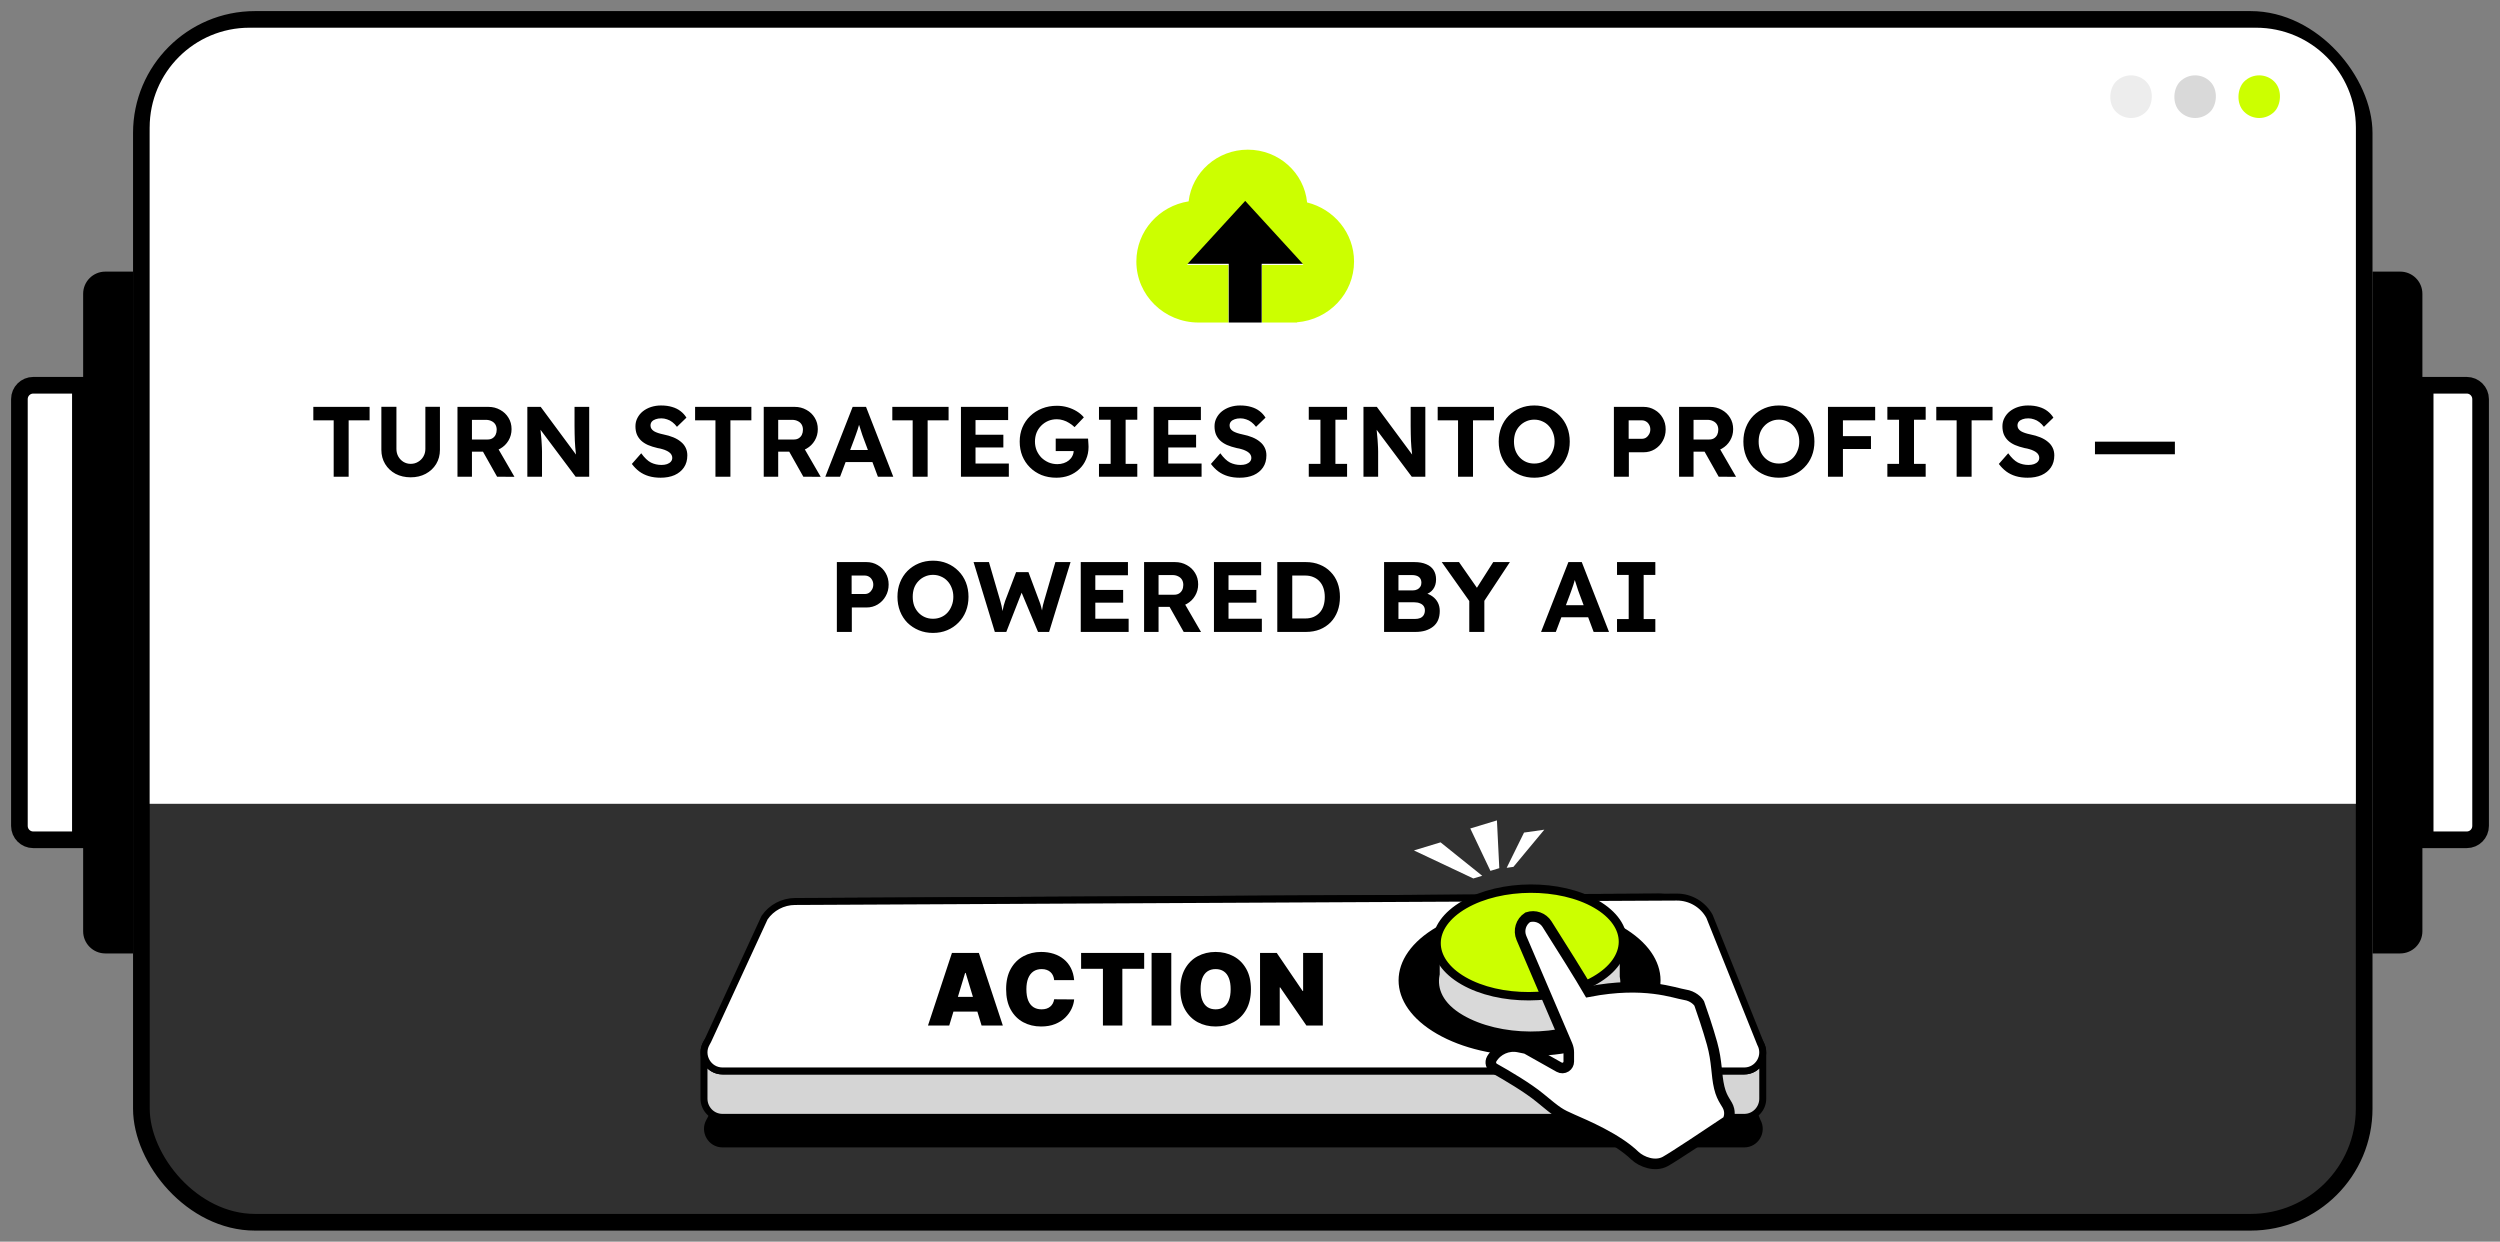 <svg width="451" height="224" viewBox="0 0 451 224" fill="none" xmlns="http://www.w3.org/2000/svg">
<rect x="0" y="0" width="451" height="224" fill="#808080" stroke="none"/>
<path d="M224.502 80.371C240.257 80.371 252.012 75.335 258.495 71.657C262.447 69.416 265.38 65.871 267.672 61.949C267.796 61.736 267.577 61.476 267.346 61.56C264.084 62.75 249.651 67.435 224.502 67.435C199.356 67.435 184.088 62.105 180.613 60.75C180.37 60.655 180.133 60.929 180.264 61.155C182.831 65.598 186.179 69.584 190.702 72.008C197.489 75.646 209.241 80.371 224.502 80.371Z" fill="#5B5B5B" stroke="black" stroke-width="2.193"/>
<path d="M179.002 54.223C182.781 57.057 202.08 60.296 224.754 60.296C247.428 60.296 262.004 57.057 268.482 54.223" stroke="black" stroke-width="2.429"/>
<path d="M120 163.5C120 172.06 167.906 179 227 179V211C167.906 211 120 204.06 120 195.5V163.5Z" fill="#D9D9D9"/>
<path d="M227 179C286.094 179 334 172.06 334 163.5V195.5C334 204.06 286.094 211 227 211V179Z" fill="#D9D9D9"/>
<path d="M227 149C256.514 149 283.214 150.733 302.517 153.529C312.175 154.928 319.94 156.588 325.268 158.413C327.938 159.328 329.936 160.264 331.248 161.192C332.594 162.145 333 162.929 333 163.5C333 164.071 332.594 164.855 331.248 165.808C329.936 166.736 327.938 167.672 325.268 168.587C319.94 170.412 312.175 172.072 302.517 173.471C283.214 176.267 256.514 178 227 178C197.486 178 170.786 176.267 151.483 173.471C141.825 172.072 134.06 170.412 128.732 168.587C126.062 167.672 124.064 166.736 122.752 165.808C121.406 164.855 121 164.071 121 163.5C121 162.929 121.406 162.145 122.752 161.192C124.064 160.264 126.062 159.328 128.732 158.413C134.06 156.588 141.825 154.928 151.483 153.529C170.786 150.733 197.486 149 227 149Z" fill="#EAEAEA" stroke="black" stroke-width="2"/>
<ellipse cx="227" cy="162.5" rx="88" ry="11.5" fill="white"/>
<rect x="25.506" y="3.506" width="400.989" height="216.989" rx="20.494" fill="#303030" stroke="black" stroke-width="3.011"/>
<path d="M27 23C27 13.059 35.059 5 45 5H407C416.941 5 425 13.059 425 23V145H27V23Z" fill="white"/>
<rect x="407.561" y="12" width="7.695" height="7.695" rx="3.847" transform="rotate(45 407.561 12)" fill="#CCFF00"/>
<rect x="396" y="12" width="7.695" height="7.695" rx="3.847" transform="rotate(45 396 12)" fill="#D9D9D9"/>
<rect x="384.441" y="12" width="7.695" height="7.695" rx="3.847" transform="rotate(45 384.441 12)" fill="#EDEDED"/>
<path d="M137.924 179.334L127.71 201.495C127.631 201.666 127.535 201.829 127.441 201.992C126.184 204.185 127.756 206.993 130.354 206.993H314.647C317.19 206.993 318.805 204.27 317.585 202.038L308.398 179.108C307.217 176.949 304.948 175.611 302.487 175.624L143.414 176.421C141.217 176.433 139.166 177.521 137.924 179.334Z" fill="black"/>
<path d="M299.138 161.833L148.436 162.63L148.436 171.001L299.138 170.204L299.138 161.833Z" fill="#D5D5D5"/>
<path d="M305.05 165.317C303.869 163.158 301.599 161.82 299.138 161.833L299.138 170.204C301.599 170.191 303.869 171.529 305.05 173.688L305.05 165.317Z" fill="#D5D5D5"/>
<path d="M148.436 162.63C146.24 162.642 144.188 163.73 142.947 165.543L142.947 173.913C144.188 172.101 146.24 171.013 148.436 171.001L148.436 162.63Z" fill="#D5D5D5"/>
<path d="M130.354 201.572H314.647C316.596 201.572 318 199.972 318 198.22V194.035L318 189.849C318 191.601 316.596 193.202 314.647 193.202H130.354C128.382 193.202 127 191.583 127 189.844L127 198.213C127 199.953 128.381 201.572 130.354 201.572Z" fill="#D5D5D5"/>
<path d="M148.436 171.001L299.138 170.204M148.436 171.001C146.24 171.013 144.188 172.101 142.947 173.913L142.947 165.543M148.436 171.001L148.436 162.63M299.138 170.204C301.599 170.191 303.869 171.529 305.05 173.688L305.05 165.317M299.138 170.204L299.138 161.833M127 198.213C127 199.953 128.381 201.572 130.354 201.572H314.647C316.596 201.572 318 199.972 318 198.22V194.035L318 189.849M127 198.213L127 189.842M127 198.213L127 189.844M148.436 162.63L299.138 161.833M148.436 162.63C146.24 162.642 144.188 163.73 142.947 165.543M299.138 161.833C301.599 161.82 303.869 163.158 305.05 165.317M305.05 165.317L317.585 188.247C317.87 188.768 318 189.316 318 189.849M142.947 165.543L127.592 187.961C127.184 188.556 127 189.207 127 189.842M127 189.842V189.844M318 189.849C318 191.601 316.596 193.202 314.647 193.202H130.354C128.382 193.202 127 191.583 127 189.844" stroke="black" stroke-width="1.256" stroke-linecap="round" stroke-linejoin="round"/>
<path d="M137.924 165.543L127.71 187.704C127.631 187.875 127.535 188.038 127.441 188.201C126.184 190.394 127.756 193.202 130.354 193.202H314.647C317.19 193.202 318.805 190.479 317.585 188.247L308.398 165.317C307.217 163.158 304.948 161.82 302.487 161.833L143.414 162.63C141.217 162.642 139.166 163.73 137.924 165.543Z" fill="white" stroke="black" stroke-width="1.256" stroke-linecap="round" stroke-linejoin="round"/>
<path d="M171.244 185H167.409L171.73 171.909H176.588L180.909 185H177.074L174.21 175.514H174.108L171.244 185ZM170.528 179.835H177.739V182.494H170.528V179.835ZM193.776 176.818H190.171C190.146 176.52 190.077 176.249 189.967 176.006C189.86 175.763 189.711 175.555 189.519 175.38C189.332 175.201 189.104 175.065 188.835 174.971C188.567 174.873 188.262 174.824 187.921 174.824C187.325 174.824 186.82 174.969 186.406 175.259C185.997 175.548 185.686 175.964 185.473 176.505C185.264 177.046 185.16 177.696 185.16 178.455C185.16 179.256 185.266 179.927 185.479 180.468C185.697 181.005 186.01 181.41 186.419 181.683C186.828 181.951 187.32 182.085 187.896 182.085C188.224 182.085 188.518 182.045 188.778 181.964C189.038 181.879 189.263 181.757 189.455 181.599C189.647 181.442 189.803 181.252 189.922 181.031C190.045 180.805 190.129 180.551 190.171 180.27L193.776 180.295C193.734 180.849 193.578 181.414 193.31 181.989C193.041 182.56 192.66 183.089 192.165 183.575C191.675 184.056 191.068 184.444 190.344 184.738C189.619 185.032 188.778 185.179 187.819 185.179C186.617 185.179 185.539 184.921 184.585 184.406C183.634 183.89 182.882 183.131 182.328 182.13C181.778 181.129 181.504 179.903 181.504 178.455C181.504 176.997 181.785 175.77 182.347 174.773C182.91 173.771 183.668 173.015 184.623 172.504C185.577 171.988 186.643 171.73 187.819 171.73C188.646 171.73 189.406 171.843 190.101 172.069C190.795 172.295 191.405 172.625 191.929 173.06C192.453 173.49 192.875 174.021 193.195 174.651C193.514 175.282 193.708 176.004 193.776 176.818ZM195.031 174.773V171.909H206.409V174.773H202.471V185H198.968V174.773H195.031ZM211.3 171.909V185H207.746V171.909H211.3ZM225.666 178.455C225.666 179.912 225.383 181.141 224.816 182.143C224.249 183.14 223.484 183.896 222.521 184.412C221.558 184.923 220.484 185.179 219.3 185.179C218.107 185.179 217.028 184.921 216.065 184.406C215.107 183.886 214.344 183.127 213.777 182.13C213.214 181.129 212.933 179.903 212.933 178.455C212.933 176.997 213.214 175.77 213.777 174.773C214.344 173.771 215.107 173.015 216.065 172.504C217.028 171.988 218.107 171.73 219.3 171.73C220.484 171.73 221.558 171.988 222.521 172.504C223.484 173.015 224.249 173.771 224.816 174.773C225.383 175.77 225.666 176.997 225.666 178.455ZM222.01 178.455C222.01 177.67 221.906 177.01 221.697 176.473C221.492 175.932 221.188 175.523 220.783 175.246C220.382 174.964 219.888 174.824 219.3 174.824C218.712 174.824 218.215 174.964 217.81 175.246C217.41 175.523 217.105 175.932 216.896 176.473C216.692 177.01 216.589 177.67 216.589 178.455C216.589 179.239 216.692 179.901 216.896 180.442C217.105 180.979 217.41 181.388 217.81 181.67C218.215 181.947 218.712 182.085 219.3 182.085C219.888 182.085 220.382 181.947 220.783 181.67C221.188 181.388 221.492 180.979 221.697 180.442C221.906 179.901 222.01 179.239 222.01 178.455ZM238.637 171.909V185H235.671L230.941 178.122H230.865V185H227.311V171.909H230.328L234.981 178.761H235.083V171.909H238.637Z" fill="black"/>
<circle cx="19.294" cy="19.294" r="18.536" transform="matrix(0.866 0.5 -0.866 0.5 275.933 157.565)" fill="black" stroke="black" stroke-width="1.515"/>
<path d="M292.959 170.298V176.127L292.971 176.192C293.445 178.858 292.258 181.691 288.49 183.889C285.109 185.861 280.608 186.86 276.053 186.842C271.498 186.824 266.97 185.79 263.536 183.787C259.612 181.498 258.421 178.524 258.953 175.791L258.968 175.719V170.271L292.959 170.298Z" fill="#D9D9D9" stroke="black" stroke-width="1.515"/>
<path d="M287.94 163.104C294.449 166.862 294.39 173.006 287.77 176.828C281.151 180.65 270.507 180.685 263.999 176.927C257.49 173.169 257.55 167.024 264.169 163.202C270.789 159.38 281.432 159.346 287.94 163.104Z" fill="#CCFF00" stroke="black" stroke-width="1.515"/>
<path d="M282.739 188.539L274.466 169.206C273.888 167.855 274.365 166.283 275.597 165.48C276.905 165.045 278.342 165.552 279.081 166.715C281.571 170.631 285.186 176.404 286.622 178.897C296.72 176.954 302.093 179.175 303.946 179.452C305.429 179.674 306.293 180.594 306.54 181.025C307.004 182.321 308.115 185.578 308.857 188.243C309.783 191.574 309.598 193.887 310.154 196.2C310.709 198.513 311.636 198.976 311.914 200.179C312.136 201.141 311.821 201.937 311.636 202.215C308.517 204.312 301.908 208.71 300.426 209.524C298.573 210.542 296.164 209.617 294.96 208.507C291.717 205.361 285.973 202.955 283.657 201.937C281.341 200.919 281.063 200.734 277.82 198.051C275.656 196.26 271.836 194 269.59 192.746C268.977 192.403 268.758 191.625 269.112 191.019C270.111 189.355 272.051 188.502 273.952 188.889L275.319 189.168L281.275 192.52C281.657 192.734 282.126 192.716 282.49 192.474C282.814 192.258 283.008 191.895 283.008 191.506V189.852C283.008 189.401 282.917 188.954 282.739 188.539Z" fill="white" stroke="black" stroke-width="1.908"/>
<path d="M255.07 153.417L265.789 158.476L267.391 157.99L259.876 151.959L255.07 153.417Z" fill="white"/>
<path d="M265.24 149.457L268.871 157.103L270.473 156.617L270.047 147.999L265.24 149.457Z" fill="white"/>
<path d="M278.595 149.674L273.021 156.382L271.802 156.557L274.936 150.197L278.595 149.674Z" fill="white"/>
<path d="M235.802 36.521C235.275 31.177 230.687 27 225.103 27C219.587 27 215.047 31.077 214.428 36.325C209.085 37.167 205 41.7 205 47.179C205 53.257 210.024 58.185 216.22 58.185H221.614V47.79H214.144L224.635 37.089L235.127 47.79H227.656V58.185H233.985V58.138C239.743 57.672 244.27 52.948 244.27 47.179C244.27 42.033 240.666 37.727 235.802 36.521Z" fill="#CCFF00"/>
<path d="M227.605 58.185H221.665V47.591H214.24L224.635 36.24L235.03 47.591H227.605V58.185Z" fill="black"/>
<path d="M60.196 86V75.83H56.524V73.4H66.676V75.83H62.896V86H60.196ZM74.09 86.108C73.07 86.108 72.158 85.898 71.354 85.478C70.562 85.046 69.938 84.458 69.482 83.714C69.026 82.958 68.798 82.106 68.798 81.158V73.382H71.516V80.996C71.516 81.5 71.63 81.956 71.858 82.364C72.086 82.76 72.392 83.078 72.776 83.318C73.172 83.558 73.61 83.678 74.09 83.678C74.582 83.678 75.026 83.558 75.422 83.318C75.83 83.078 76.148 82.76 76.376 82.364C76.616 81.956 76.736 81.5 76.736 80.996V73.382H79.364V81.158C79.364 82.106 79.136 82.958 78.68 83.714C78.224 84.458 77.594 85.046 76.79 85.478C75.998 85.898 75.098 86.108 74.09 86.108ZM82.529 86V73.4H88.109C88.889 73.4 89.597 73.58 90.233 73.94C90.869 74.288 91.367 74.762 91.727 75.362C92.099 75.962 92.285 76.646 92.285 77.414C92.285 78.17 92.099 78.86 91.727 79.484C91.367 80.096 90.869 80.582 90.233 80.942C89.597 81.302 88.889 81.482 88.109 81.482H85.139V86H82.529ZM89.675 86L86.471 80.312L89.243 79.862L92.807 86.018L89.675 86ZM85.139 79.286H87.983C88.307 79.286 88.589 79.214 88.829 79.07C89.081 78.914 89.273 78.704 89.405 78.44C89.537 78.164 89.603 77.858 89.603 77.522C89.603 77.162 89.525 76.85 89.369 76.586C89.213 76.322 88.985 76.118 88.685 75.974C88.385 75.818 88.037 75.74 87.641 75.74H85.139V79.286ZM95.132 86V73.4H97.544L104.51 82.814H104.006C103.958 82.442 103.916 82.082 103.88 81.734C103.844 81.374 103.808 81.014 103.772 80.654C103.748 80.282 103.724 79.904 103.7 79.52C103.688 79.124 103.676 78.71 103.664 78.278C103.652 77.834 103.646 77.354 103.646 76.838V73.4H106.292V86H103.844L96.734 76.496L97.418 76.514C97.478 77.138 97.526 77.672 97.562 78.116C97.611 78.548 97.647 78.926 97.671 79.25C97.695 79.574 97.713 79.856 97.725 80.096C97.749 80.336 97.76 80.564 97.76 80.78C97.772 80.996 97.778 81.224 97.778 81.464V86H95.132ZM119.17 86.18C118.39 86.18 117.676 86.084 117.028 85.892C116.392 85.7 115.822 85.418 115.318 85.046C114.826 84.674 114.382 84.224 113.986 83.696L115.678 81.77C116.266 82.586 116.848 83.144 117.424 83.444C118.012 83.732 118.648 83.876 119.332 83.876C119.704 83.876 120.034 83.828 120.322 83.732C120.622 83.624 120.856 83.474 121.024 83.282C121.192 83.09 121.276 82.862 121.276 82.598C121.276 82.406 121.234 82.232 121.15 82.076C121.066 81.908 120.946 81.764 120.79 81.644C120.634 81.512 120.448 81.398 120.232 81.302C120.016 81.194 119.776 81.104 119.512 81.032C119.248 80.948 118.96 80.882 118.648 80.834C117.976 80.678 117.388 80.492 116.884 80.276C116.38 80.048 115.96 79.772 115.624 79.448C115.288 79.112 115.036 78.734 114.868 78.314C114.712 77.894 114.634 77.42 114.634 76.892C114.634 76.352 114.754 75.854 114.994 75.398C115.234 74.93 115.564 74.528 115.984 74.192C116.416 73.856 116.908 73.598 117.46 73.418C118.024 73.238 118.618 73.148 119.242 73.148C120.01 73.148 120.682 73.238 121.258 73.418C121.834 73.586 122.332 73.832 122.752 74.156C123.184 74.48 123.544 74.876 123.832 75.344L122.122 77C121.87 76.664 121.594 76.382 121.294 76.154C121.006 75.926 120.688 75.758 120.34 75.65C120.004 75.53 119.656 75.47 119.296 75.47C118.9 75.47 118.558 75.524 118.27 75.632C117.982 75.728 117.754 75.872 117.586 76.064C117.43 76.256 117.352 76.49 117.352 76.766C117.352 76.982 117.406 77.174 117.514 77.342C117.622 77.51 117.778 77.66 117.982 77.792C118.186 77.912 118.432 78.02 118.72 78.116C119.008 78.212 119.326 78.296 119.674 78.368C120.334 78.5 120.928 78.674 121.456 78.89C121.984 79.106 122.434 79.37 122.806 79.682C123.19 79.982 123.484 80.342 123.688 80.762C123.892 81.17 123.994 81.632 123.994 82.148C123.994 83 123.79 83.726 123.382 84.326C122.974 84.926 122.41 85.388 121.69 85.712C120.97 86.024 120.13 86.18 119.17 86.18ZM129.067 86V75.83H125.395V73.4H135.547V75.83H131.767V86H129.067ZM137.777 86V73.4H143.357C144.137 73.4 144.845 73.58 145.481 73.94C146.117 74.288 146.615 74.762 146.975 75.362C147.347 75.962 147.533 76.646 147.533 77.414C147.533 78.17 147.347 78.86 146.975 79.484C146.615 80.096 146.117 80.582 145.481 80.942C144.845 81.302 144.137 81.482 143.357 81.482H140.387V86H137.777ZM144.923 86L141.719 80.312L144.491 79.862L148.055 86.018L144.923 86ZM140.387 79.286H143.231C143.555 79.286 143.837 79.214 144.077 79.07C144.329 78.914 144.521 78.704 144.653 78.44C144.785 78.164 144.851 77.858 144.851 77.522C144.851 77.162 144.773 76.85 144.617 76.586C144.461 76.322 144.233 76.118 143.933 75.974C143.633 75.818 143.285 75.74 142.889 75.74H140.387V79.286ZM148.887 86L153.819 73.4H156.231L161.145 86H158.373L155.835 79.214C155.763 79.022 155.673 78.776 155.565 78.476C155.469 78.176 155.367 77.858 155.259 77.522C155.151 77.186 155.049 76.868 154.953 76.568C154.857 76.256 154.785 75.998 154.737 75.794L155.223 75.776C155.151 76.052 155.067 76.34 154.971 76.64C154.887 76.928 154.797 77.228 154.701 77.54C154.605 77.84 154.503 78.134 154.395 78.422C154.287 78.71 154.185 78.992 154.089 79.268L151.551 86H148.887ZM151.173 83.354L152.055 81.176H157.833L158.733 83.354H151.173ZM164.645 86V75.83H160.973V73.4H171.125V75.83H167.345V86H164.645ZM173.355 86V73.4H181.869V75.776H175.983V83.624H181.995V86H173.355ZM174.615 80.726V78.422H181.005V80.726H174.615ZM190.559 86.18C189.587 86.18 188.693 86.018 187.877 85.694C187.073 85.358 186.377 84.896 185.789 84.308C185.201 83.72 184.745 83.03 184.421 82.238C184.109 81.446 183.953 80.588 183.953 79.664C183.953 78.74 184.115 77.888 184.439 77.108C184.775 76.316 185.243 75.632 185.843 75.056C186.455 74.468 187.169 74.012 187.985 73.688C188.801 73.364 189.695 73.202 190.667 73.202C191.339 73.202 191.981 73.292 192.593 73.472C193.205 73.652 193.763 73.898 194.267 74.21C194.771 74.522 195.191 74.882 195.527 75.29L193.853 77.054C193.541 76.754 193.211 76.502 192.863 76.298C192.527 76.082 192.173 75.92 191.801 75.812C191.429 75.692 191.045 75.632 190.649 75.632C190.085 75.632 189.563 75.734 189.083 75.938C188.615 76.142 188.201 76.424 187.841 76.784C187.481 77.144 187.199 77.57 186.995 78.062C186.803 78.554 186.707 79.088 186.707 79.664C186.707 80.228 186.809 80.762 187.013 81.266C187.229 81.758 187.517 82.19 187.877 82.562C188.249 82.922 188.681 83.21 189.173 83.426C189.665 83.63 190.193 83.732 190.757 83.732C191.153 83.732 191.531 83.672 191.891 83.552C192.251 83.432 192.563 83.264 192.827 83.048C193.103 82.82 193.313 82.556 193.457 82.256C193.613 81.956 193.691 81.638 193.691 81.302V80.87L194.051 81.374H190.451V79.124H196.283C196.295 79.256 196.307 79.418 196.319 79.61C196.343 79.802 196.355 79.994 196.355 80.186C196.367 80.366 196.373 80.51 196.373 80.618C196.373 81.434 196.223 82.184 195.923 82.868C195.635 83.552 195.227 84.14 194.699 84.632C194.183 85.124 193.571 85.508 192.863 85.784C192.155 86.048 191.387 86.18 190.559 86.18ZM198.256 86V83.678H200.362V75.722H198.256V73.4H205.168V75.722H203.062V83.678H205.168V86H198.256ZM208.125 86V73.4H216.639V75.776H210.753V83.624H216.765V86H208.125ZM209.385 80.726V78.422H215.775V80.726H209.385ZM223.636 86.18C222.856 86.18 222.142 86.084 221.494 85.892C220.858 85.7 220.288 85.418 219.784 85.046C219.292 84.674 218.848 84.224 218.452 83.696L220.144 81.77C220.732 82.586 221.314 83.144 221.89 83.444C222.478 83.732 223.114 83.876 223.798 83.876C224.17 83.876 224.5 83.828 224.788 83.732C225.088 83.624 225.322 83.474 225.49 83.282C225.658 83.09 225.742 82.862 225.742 82.598C225.742 82.406 225.7 82.232 225.616 82.076C225.532 81.908 225.412 81.764 225.256 81.644C225.1 81.512 224.914 81.398 224.698 81.302C224.482 81.194 224.242 81.104 223.978 81.032C223.714 80.948 223.426 80.882 223.114 80.834C222.442 80.678 221.854 80.492 221.35 80.276C220.846 80.048 220.426 79.772 220.09 79.448C219.754 79.112 219.502 78.734 219.334 78.314C219.178 77.894 219.1 77.42 219.1 76.892C219.1 76.352 219.22 75.854 219.46 75.398C219.7 74.93 220.03 74.528 220.45 74.192C220.882 73.856 221.374 73.598 221.926 73.418C222.49 73.238 223.084 73.148 223.708 73.148C224.476 73.148 225.148 73.238 225.724 73.418C226.3 73.586 226.798 73.832 227.218 74.156C227.65 74.48 228.01 74.876 228.298 75.344L226.588 77C226.336 76.664 226.06 76.382 225.76 76.154C225.472 75.926 225.154 75.758 224.806 75.65C224.47 75.53 224.122 75.47 223.762 75.47C223.366 75.47 223.024 75.524 222.736 75.632C222.448 75.728 222.22 75.872 222.052 76.064C221.896 76.256 221.818 76.49 221.818 76.766C221.818 76.982 221.872 77.174 221.98 77.342C222.088 77.51 222.244 77.66 222.448 77.792C222.652 77.912 222.898 78.02 223.186 78.116C223.474 78.212 223.792 78.296 224.14 78.368C224.8 78.5 225.394 78.674 225.922 78.89C226.45 79.106 226.9 79.37 227.272 79.682C227.656 79.982 227.95 80.342 228.154 80.762C228.358 81.17 228.46 81.632 228.46 82.148C228.46 83 228.256 83.726 227.848 84.326C227.44 84.926 226.876 85.388 226.156 85.712C225.436 86.024 224.596 86.18 223.636 86.18ZM236.101 86V83.678H238.207V75.722H236.101V73.4H243.013V75.722H240.907V83.678H243.013V86H236.101ZM245.97 86V73.4H248.382L255.348 82.814H254.844C254.796 82.442 254.754 82.082 254.718 81.734C254.682 81.374 254.646 81.014 254.61 80.654C254.586 80.282 254.562 79.904 254.538 79.52C254.526 79.124 254.514 78.71 254.502 78.278C254.49 77.834 254.484 77.354 254.484 76.838V73.4H257.13V86H254.682L247.572 76.496L248.256 76.514C248.316 77.138 248.364 77.672 248.4 78.116C248.448 78.548 248.484 78.926 248.508 79.25C248.532 79.574 248.55 79.856 248.562 80.096C248.586 80.336 248.598 80.564 248.598 80.78C248.61 80.996 248.616 81.224 248.616 81.464V86H245.97ZM263.03 86V75.83H259.358V73.4H269.51V75.83H265.73V86H263.03ZM276.775 86.18C275.851 86.18 274.999 86.018 274.219 85.694C273.439 85.37 272.755 84.92 272.167 84.344C271.591 83.756 271.147 83.066 270.835 82.274C270.523 81.47 270.367 80.6 270.367 79.664C270.367 78.716 270.523 77.852 270.835 77.072C271.147 76.28 271.591 75.59 272.167 75.002C272.755 74.414 273.439 73.958 274.219 73.634C274.999 73.31 275.851 73.148 276.775 73.148C277.711 73.148 278.563 73.31 279.331 73.634C280.111 73.958 280.789 74.414 281.365 75.002C281.953 75.59 282.403 76.28 282.715 77.072C283.027 77.864 283.183 78.728 283.183 79.664C283.183 80.6 283.027 81.464 282.715 82.256C282.403 83.048 281.953 83.738 281.365 84.326C280.789 84.914 280.111 85.37 279.331 85.694C278.563 86.018 277.711 86.18 276.775 86.18ZM276.775 83.624C277.303 83.624 277.789 83.528 278.233 83.336C278.689 83.144 279.079 82.868 279.403 82.508C279.727 82.148 279.979 81.728 280.159 81.248C280.351 80.768 280.447 80.24 280.447 79.664C280.447 79.088 280.351 78.56 280.159 78.08C279.979 77.6 279.727 77.186 279.403 76.838C279.079 76.478 278.689 76.202 278.233 76.01C277.789 75.806 277.303 75.704 276.775 75.704C276.247 75.704 275.761 75.806 275.317 76.01C274.873 76.202 274.483 76.478 274.147 76.838C273.811 77.186 273.553 77.6 273.373 78.08C273.205 78.56 273.121 79.088 273.121 79.664C273.121 80.24 273.205 80.768 273.373 81.248C273.553 81.728 273.811 82.148 274.147 82.508C274.483 82.868 274.873 83.144 275.317 83.336C275.761 83.528 276.247 83.624 276.775 83.624ZM291.146 86V73.4H296.492C297.236 73.4 297.908 73.58 298.508 73.94C299.12 74.288 299.6 74.768 299.948 75.38C300.308 75.992 300.488 76.682 300.488 77.45C300.488 78.23 300.308 78.932 299.948 79.556C299.6 80.18 299.12 80.678 298.508 81.05C297.908 81.41 297.236 81.59 296.492 81.59H293.846V86H291.146ZM293.81 79.16H296.186C296.474 79.16 296.732 79.088 296.96 78.944C297.188 78.788 297.368 78.584 297.5 78.332C297.644 78.08 297.716 77.792 297.716 77.468C297.716 77.144 297.644 76.862 297.5 76.622C297.368 76.37 297.188 76.178 296.96 76.046C296.732 75.902 296.474 75.83 296.186 75.83H293.81V79.16ZM302.906 86V73.4H308.486C309.266 73.4 309.974 73.58 310.61 73.94C311.246 74.288 311.744 74.762 312.104 75.362C312.476 75.962 312.662 76.646 312.662 77.414C312.662 78.17 312.476 78.86 312.104 79.484C311.744 80.096 311.246 80.582 310.61 80.942C309.974 81.302 309.266 81.482 308.486 81.482H305.516V86H302.906ZM310.052 86L306.848 80.312L309.62 79.862L313.184 86.018L310.052 86ZM305.516 79.286H308.36C308.684 79.286 308.966 79.214 309.206 79.07C309.458 78.914 309.65 78.704 309.782 78.44C309.914 78.164 309.98 77.858 309.98 77.522C309.98 77.162 309.902 76.85 309.746 76.586C309.59 76.322 309.362 76.118 309.062 75.974C308.762 75.818 308.414 75.74 308.018 75.74H305.516V79.286ZM320.914 86.18C319.99 86.18 319.138 86.018 318.358 85.694C317.578 85.37 316.894 84.92 316.306 84.344C315.73 83.756 315.286 83.066 314.974 82.274C314.662 81.47 314.506 80.6 314.506 79.664C314.506 78.716 314.662 77.852 314.974 77.072C315.286 76.28 315.73 75.59 316.306 75.002C316.894 74.414 317.578 73.958 318.358 73.634C319.138 73.31 319.99 73.148 320.914 73.148C321.85 73.148 322.702 73.31 323.47 73.634C324.25 73.958 324.928 74.414 325.504 75.002C326.092 75.59 326.542 76.28 326.854 77.072C327.166 77.864 327.322 78.728 327.322 79.664C327.322 80.6 327.166 81.464 326.854 82.256C326.542 83.048 326.092 83.738 325.504 84.326C324.928 84.914 324.25 85.37 323.47 85.694C322.702 86.018 321.85 86.18 320.914 86.18ZM320.914 83.624C321.442 83.624 321.928 83.528 322.372 83.336C322.828 83.144 323.218 82.868 323.542 82.508C323.866 82.148 324.118 81.728 324.298 81.248C324.49 80.768 324.586 80.24 324.586 79.664C324.586 79.088 324.49 78.56 324.298 78.08C324.118 77.6 323.866 77.186 323.542 76.838C323.218 76.478 322.828 76.202 322.372 76.01C321.928 75.806 321.442 75.704 320.914 75.704C320.386 75.704 319.9 75.806 319.456 76.01C319.012 76.202 318.622 76.478 318.286 76.838C317.95 77.186 317.692 77.6 317.512 78.08C317.344 78.56 317.26 79.088 317.26 79.664C317.26 80.24 317.344 80.768 317.512 81.248C317.692 81.728 317.95 82.148 318.286 82.508C318.622 82.868 319.012 83.144 319.456 83.336C319.9 83.528 320.386 83.624 320.914 83.624ZM329.765 86V73.4H332.465V86H329.765ZM331.007 80.996V78.674H337.523V80.996H331.007ZM331.007 75.83V73.4H338.279V75.83H331.007ZM340.48 86V83.678H342.586V75.722H340.48V73.4H347.392V75.722H345.286V83.678H347.392V86H340.48ZM352.977 86V75.83H349.305V73.4H359.457V75.83H355.677V86H352.977ZM365.773 86.18C364.993 86.18 364.279 86.084 363.631 85.892C362.995 85.7 362.425 85.418 361.921 85.046C361.429 84.674 360.985 84.224 360.589 83.696L362.281 81.77C362.869 82.586 363.451 83.144 364.027 83.444C364.615 83.732 365.251 83.876 365.935 83.876C366.307 83.876 366.637 83.828 366.925 83.732C367.225 83.624 367.459 83.474 367.627 83.282C367.795 83.09 367.879 82.862 367.879 82.598C367.879 82.406 367.837 82.232 367.753 82.076C367.669 81.908 367.549 81.764 367.393 81.644C367.237 81.512 367.051 81.398 366.835 81.302C366.619 81.194 366.379 81.104 366.115 81.032C365.851 80.948 365.563 80.882 365.251 80.834C364.579 80.678 363.991 80.492 363.487 80.276C362.983 80.048 362.563 79.772 362.227 79.448C361.891 79.112 361.639 78.734 361.471 78.314C361.315 77.894 361.237 77.42 361.237 76.892C361.237 76.352 361.357 75.854 361.597 75.398C361.837 74.93 362.167 74.528 362.587 74.192C363.019 73.856 363.511 73.598 364.063 73.418C364.627 73.238 365.221 73.148 365.845 73.148C366.613 73.148 367.285 73.238 367.861 73.418C368.437 73.586 368.935 73.832 369.355 74.156C369.787 74.48 370.147 74.876 370.435 75.344L368.725 77C368.473 76.664 368.197 76.382 367.897 76.154C367.609 75.926 367.291 75.758 366.943 75.65C366.607 75.53 366.259 75.47 365.899 75.47C365.503 75.47 365.161 75.524 364.873 75.632C364.585 75.728 364.357 75.872 364.189 76.064C364.033 76.256 363.955 76.49 363.955 76.766C363.955 76.982 364.009 77.174 364.117 77.342C364.225 77.51 364.381 77.66 364.585 77.792C364.789 77.912 365.035 78.02 365.323 78.116C365.611 78.212 365.929 78.296 366.277 78.368C366.937 78.5 367.531 78.674 368.059 78.89C368.587 79.106 369.037 79.37 369.409 79.682C369.793 79.982 370.087 80.342 370.291 80.762C370.495 81.17 370.597 81.632 370.597 82.148C370.597 83 370.393 83.726 369.985 84.326C369.577 84.926 369.013 85.388 368.293 85.712C367.573 86.024 366.733 86.18 365.773 86.18ZM377.932 81.95V79.682H392.35V81.95H377.932ZM150.969 114V101.4H156.315C157.059 101.4 157.731 101.58 158.331 101.94C158.943 102.288 159.423 102.768 159.771 103.38C160.131 103.992 160.311 104.682 160.311 105.45C160.311 106.23 160.131 106.932 159.771 107.556C159.423 108.18 158.943 108.678 158.331 109.05C157.731 109.41 157.059 109.59 156.315 109.59H153.669V114H150.969ZM153.633 107.16H156.009C156.297 107.16 156.555 107.088 156.783 106.944C157.011 106.788 157.191 106.584 157.323 106.332C157.467 106.08 157.539 105.792 157.539 105.468C157.539 105.144 157.467 104.862 157.323 104.622C157.191 104.37 157.011 104.178 156.783 104.046C156.555 103.902 156.297 103.83 156.009 103.83H153.633V107.16ZM168.309 114.18C167.385 114.18 166.533 114.018 165.753 113.694C164.973 113.37 164.289 112.92 163.701 112.344C163.125 111.756 162.681 111.066 162.369 110.274C162.057 109.47 161.901 108.6 161.901 107.664C161.901 106.716 162.057 105.852 162.369 105.072C162.681 104.28 163.125 103.59 163.701 103.002C164.289 102.414 164.973 101.958 165.753 101.634C166.533 101.31 167.385 101.148 168.309 101.148C169.245 101.148 170.097 101.31 170.865 101.634C171.645 101.958 172.323 102.414 172.899 103.002C173.487 103.59 173.937 104.28 174.249 105.072C174.561 105.864 174.717 106.728 174.717 107.664C174.717 108.6 174.561 109.464 174.249 110.256C173.937 111.048 173.487 111.738 172.899 112.326C172.323 112.914 171.645 113.37 170.865 113.694C170.097 114.018 169.245 114.18 168.309 114.18ZM168.309 111.624C168.837 111.624 169.323 111.528 169.767 111.336C170.223 111.144 170.613 110.868 170.937 110.508C171.261 110.148 171.513 109.728 171.693 109.248C171.885 108.768 171.981 108.24 171.981 107.664C171.981 107.088 171.885 106.56 171.693 106.08C171.513 105.6 171.261 105.186 170.937 104.838C170.613 104.478 170.223 104.202 169.767 104.01C169.323 103.806 168.837 103.704 168.309 103.704C167.781 103.704 167.295 103.806 166.851 104.01C166.407 104.202 166.017 104.478 165.681 104.838C165.345 105.186 165.087 105.6 164.907 106.08C164.739 106.56 164.655 107.088 164.655 107.664C164.655 108.24 164.739 108.768 164.907 109.248C165.087 109.728 165.345 110.148 165.681 110.508C166.017 110.868 166.407 111.144 166.851 111.336C167.295 111.528 167.781 111.624 168.309 111.624ZM179.467 114L175.633 101.4H178.405L180.457 108.438C180.541 108.69 180.613 108.966 180.673 109.266C180.745 109.554 180.799 109.836 180.835 110.112C180.883 110.376 180.919 110.628 180.943 110.868C180.979 111.096 181.009 111.288 181.033 111.444L180.601 111.426C180.709 110.922 180.799 110.502 180.871 110.166C180.943 109.818 181.009 109.512 181.069 109.248C181.141 108.972 181.225 108.696 181.321 108.42L183.301 103.218H185.533L187.477 108.42C187.621 108.78 187.735 109.128 187.819 109.464C187.915 109.788 187.993 110.106 188.053 110.418C188.113 110.718 188.173 111.024 188.233 111.336L187.837 111.408C187.873 111.156 187.897 110.94 187.909 110.76C187.933 110.568 187.951 110.394 187.963 110.238C187.987 110.082 188.011 109.926 188.035 109.77C188.059 109.602 188.095 109.41 188.143 109.194C188.191 108.966 188.263 108.702 188.359 108.402L190.393 101.4H193.129L189.259 114H187.261L184.147 106.548L184.435 106.584L181.537 114H179.467ZM194.967 114V101.4H203.481V103.776H197.595V111.624H203.607V114H194.967ZM196.227 108.726V106.422H202.617V108.726H196.227ZM206.393 114V101.4H211.973C212.753 101.4 213.461 101.58 214.097 101.94C214.733 102.288 215.231 102.762 215.591 103.362C215.963 103.962 216.149 104.646 216.149 105.414C216.149 106.17 215.963 106.86 215.591 107.484C215.231 108.096 214.733 108.582 214.097 108.942C213.461 109.302 212.753 109.482 211.973 109.482H209.003V114H206.393ZM213.539 114L210.335 108.312L213.107 107.862L216.671 114.018L213.539 114ZM209.003 107.286H211.847C212.171 107.286 212.453 107.214 212.693 107.07C212.945 106.914 213.137 106.704 213.269 106.44C213.401 106.164 213.467 105.858 213.467 105.522C213.467 105.162 213.389 104.85 213.233 104.586C213.077 104.322 212.849 104.118 212.549 103.974C212.249 103.818 211.901 103.74 211.505 103.74H209.003V107.286ZM218.997 114V101.4H227.511V103.776H221.625V111.624H227.637V114H218.997ZM220.257 108.726V106.422H226.647V108.726H220.257ZM230.423 114V101.4H235.589C236.513 101.4 237.347 101.556 238.091 101.868C238.847 102.168 239.495 102.6 240.035 103.164C240.587 103.716 241.007 104.376 241.295 105.144C241.583 105.912 241.727 106.764 241.727 107.7C241.727 108.624 241.583 109.476 241.295 110.256C241.007 111.024 240.593 111.69 240.053 112.254C239.513 112.806 238.865 113.238 238.109 113.55C237.353 113.85 236.513 114 235.589 114H230.423ZM233.123 112.038L232.835 111.57H235.499C236.039 111.57 236.525 111.48 236.957 111.3C237.389 111.108 237.755 110.85 238.055 110.526C238.367 110.19 238.601 109.782 238.757 109.302C238.913 108.822 238.991 108.288 238.991 107.7C238.991 107.112 238.913 106.584 238.757 106.116C238.601 105.636 238.367 105.228 238.055 104.892C237.755 104.556 237.389 104.298 236.957 104.118C236.525 103.926 236.039 103.83 235.499 103.83H232.781L233.123 103.398V112.038ZM249.688 114V101.4H255.16C256 101.4 256.708 101.526 257.284 101.778C257.872 102.018 258.316 102.372 258.616 102.84C258.916 103.308 259.066 103.866 259.066 104.514C259.066 105.234 258.886 105.834 258.526 106.314C258.166 106.794 257.65 107.124 256.978 107.304L256.96 106.944C257.512 107.076 257.998 107.292 258.418 107.592C258.838 107.892 259.162 108.264 259.39 108.708C259.618 109.152 259.732 109.656 259.732 110.22C259.732 110.844 259.63 111.396 259.426 111.876C259.222 112.344 258.922 112.734 258.526 113.046C258.13 113.358 257.662 113.598 257.122 113.766C256.594 113.922 256 114 255.34 114H249.688ZM252.28 111.66H255.232C255.616 111.66 255.94 111.606 256.204 111.498C256.48 111.378 256.69 111.198 256.834 110.958C256.978 110.718 257.05 110.436 257.05 110.112C257.05 109.8 256.972 109.536 256.816 109.32C256.66 109.104 256.438 108.942 256.15 108.834C255.874 108.714 255.538 108.654 255.142 108.654H252.28V111.66ZM252.28 106.512H254.836C255.16 106.512 255.442 106.452 255.682 106.332C255.922 106.212 256.102 106.05 256.222 105.846C256.354 105.642 256.42 105.402 256.42 105.126C256.42 104.682 256.276 104.34 255.988 104.1C255.7 103.86 255.268 103.74 254.692 103.74H252.28V106.512ZM265.058 114V107.718L265.184 108.6L260.09 101.4H263.204L267.092 106.98L265.868 106.926L269.378 101.4H272.384L267.506 108.798L267.776 107.574V114H265.058ZM278.007 114L282.939 101.4H285.351L290.265 114H287.493L284.955 107.214C284.883 107.022 284.793 106.776 284.685 106.476C284.589 106.176 284.487 105.858 284.379 105.522C284.271 105.186 284.169 104.868 284.073 104.568C283.977 104.256 283.905 103.998 283.857 103.794L284.343 103.776C284.271 104.052 284.187 104.34 284.091 104.64C284.007 104.928 283.917 105.228 283.821 105.54C283.725 105.84 283.623 106.134 283.515 106.422C283.407 106.71 283.305 106.992 283.209 107.268L280.671 114H278.007ZM280.293 111.354L281.175 109.176H286.953L287.853 111.354H280.293ZM291.71 114V111.678H293.816V103.722H291.71V101.4H298.622V103.722H296.516V111.678H298.622V114H291.71Z" fill="black"/>
<path d="M24 49H19C16.791 49 15 50.791 15 53V168C15 170.209 16.791 172 19 172H24V49Z" fill="black"/>
<path d="M428 49H433C435.209 49 437 50.791 437 53V168C437 170.209 435.209 172 433 172H428V49Z" fill="black"/>
<path d="M445 69.5C446.381 69.5 447.5 70.619 447.5 72V149C447.5 150.381 446.381 151.5 445 151.5H437.5V69.5H445Z" fill="white" stroke="black" stroke-width="3"/>
<path d="M6 69.5C4.619 69.5 3.5 70.619 3.5 72V149C3.5 150.381 4.619 151.5 6 151.5H14.5V69.5H6Z" fill="white" stroke="black" stroke-width="3"/>
</svg>
